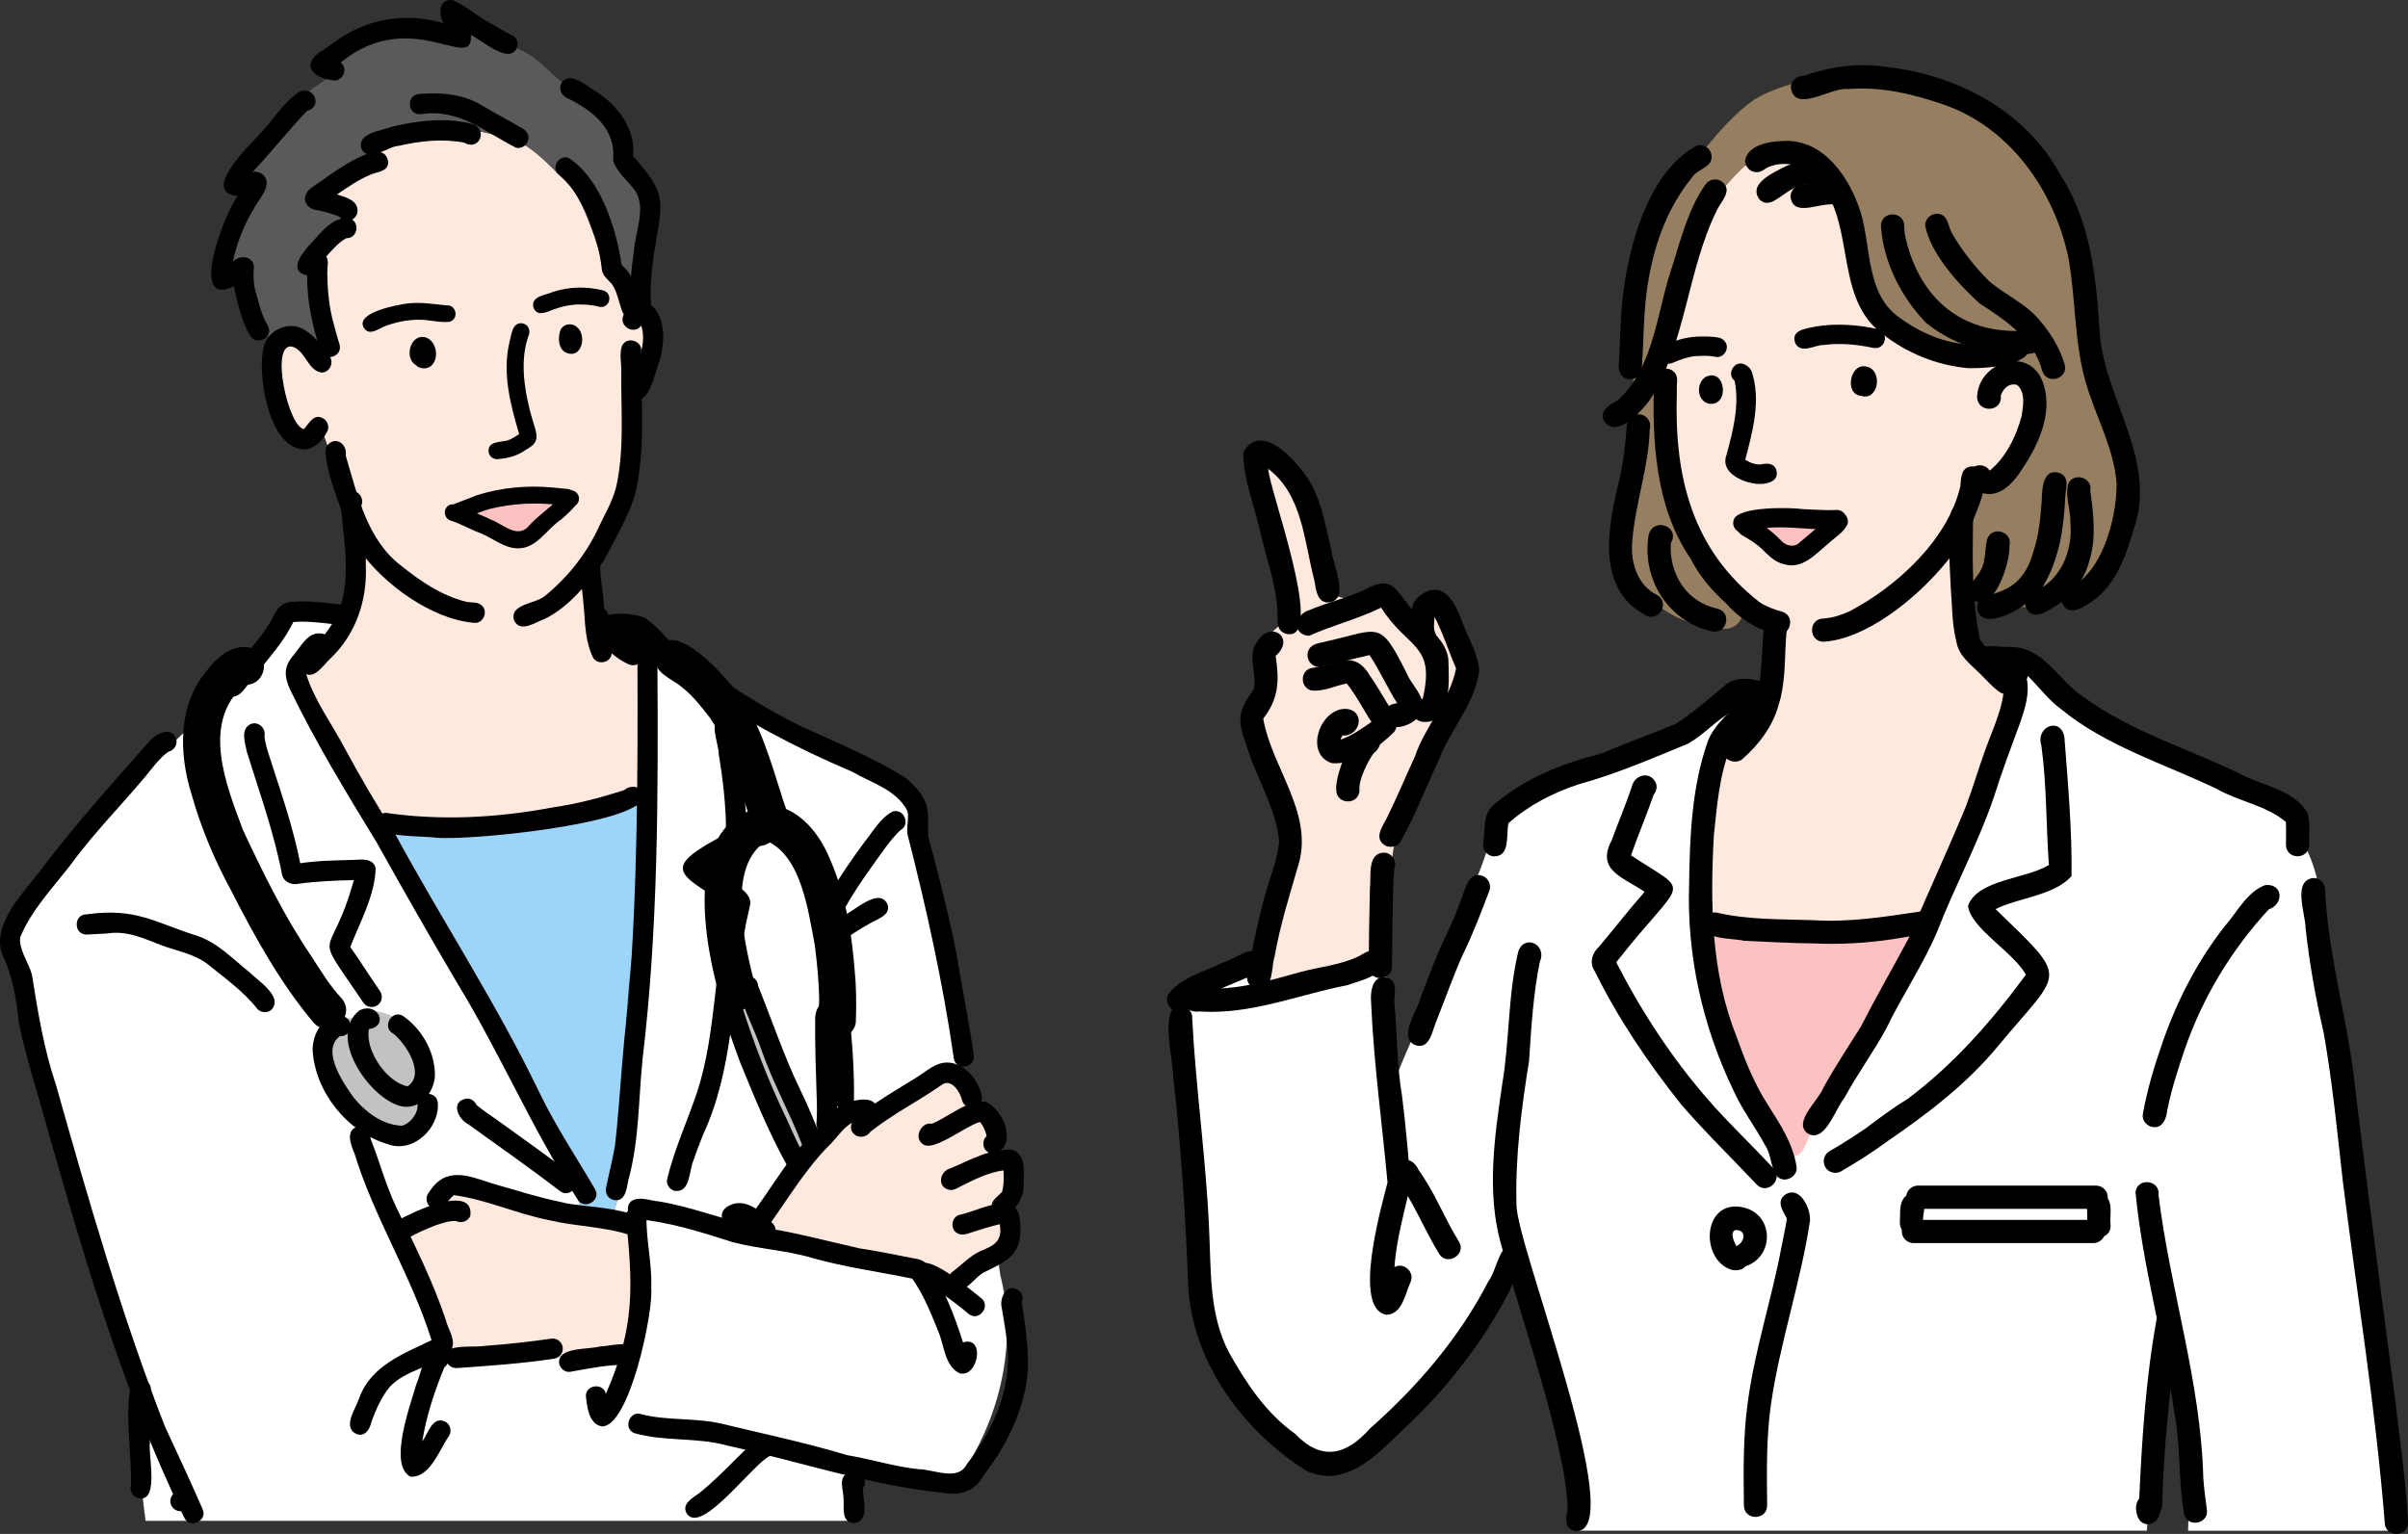 <?xml version="1.0" encoding="UTF-8"?><svg id="_レイヤー_2" xmlns="http://www.w3.org/2000/svg" viewBox="0 0 1262.07 804.16"><rect x="0" y="0" width="1262.07" height="804.16" fill="#333333" stroke="none"/><defs><style>.cls-1{fill:#c2c2c2;}.cls-1,.cls-2,.cls-3,.cls-4,.cls-5,.cls-6,.cls-7,.cls-8{stroke-width:0px;}.cls-2{fill:#5a5a5a;}.cls-3{fill:#fcc2c2;}.cls-4{fill:#ffe8de;}.cls-5{fill:#000;}.cls-6{fill:#967e60;}.cls-7{fill:#fff;}.cls-8{fill:#9dd4f9;}</style></defs><g id="_レイヤー_5"><path class="cls-7" d="M524.25,668.43c8.64,33.27.87,70.37-17,99.33-7.04,10.13-19.76,6.35-29.71,3.64-10.13-1.63-20.48-1.32-30.69-.75.09,8.91.87,17.8,2.2,26.64H76.35c-3.77-25.02-3.04-49.92-6.47-74.78-8.35-28.78-21.68-55.93-30.58-84.5-4.57-19.97-9.82-39.79-13.94-59.87-4.44-20.88-11.49-41.07-14.31-62.31-1.77-9.08-5.97-18.22-3.59-27.56,1.76-7.25,7.76-12.94,12.28-18.33,7.94-8.76,14.16-18.77,20.53-28.67,10.75-15.01,24.46-27.84,37.84-40.48,18.49-15.46,34.1-34.06,53.92-47.88,14.48-15.63,13.9-35.57,41.33-30.73,4.3-.7,7.7.68,9.92,2.99-.21.59-.42,1.17-.65,1.75-4.21,7.41-10.16,13.68-15.24,20.5-8.64.04-14.12,14.42-7.02,19.73,8.49,18.3,18.74,35.59,30.72,51.8.81,1.98,1.67,3.93,2.68,5.75,2.4,5.02,4.87,10,7.44,14.94-.3,3.22.81,6.68,4.02,9.61,1.32,1.69,2.62,3.39,3.91,5.1,1.31,2.35,2.64,4.69,3.99,7.02,23.55,42.76,47.63,85.17,73.12,126.82,4.66,13.75,10.74,26.92,16.69,40.17.84,3.17,1.87,6.42,4.49,8.45-3.08-.58-6.01-1.25-8.6-2.2-18.01-3.82-35.54-9.24-53.35-14.03-13.68-4.7-14.55,4.76-19.52,14.11-5.21,4.86-15.61,5.45-16.22,14.06.07,8.05,5.47,14.87,7.99,22.28,1.78,5.56,3.93,10.97,6.23,16.33,2.59,6.4,4.83,12.99,7.58,19.33,1.69,4.99,6.32,7.88,11.51,7.56,11.24-.45,22.38-2.37,33.55-3.64,14.47.79,28.9.4,43.31-1.45,12.01-.15,16.42-12.94,14.95-23.18-.61-8.83.56-17.69-.82-26.48,3.62-2.14,4.56-6.9,2.83-10.58-4.06-6.58-11.85-8.89-20-10.45,5.57-1.83,7.63-9.44,6.7-16.64,4.9-25.58,3.61-51.57,4.34-77.49,1.8-18.91,3.38-37.84,4.87-56.77,1.62-13.86,3.2-27.82,3.89-41.24-.07-4.64,1.76-11.75.65-17.44.24-3.01.47-6.02.71-9.02.1-2.56.19-5.13.26-7.69,2.29-3.63,2.29-8.58,2.43-12.81.15-10.48.43-20.98-.29-31.44-.04-9.09-.98-14.74-2.51-18.47,1.73-1.9,4.47-2.97,8.63-2.69,25.12,11.54,47.96,27.02,72.6,39.64,11.61,4.84,21.93,11.91,32.55,18.47,7.09,3.14,15.34,4.51,20.52,10.83,16.64,19.32,17.49,45.76,20.88,69.78,6.33,26.26,4.54,53.57,10.99,79.59-5.36-2.67-12.47-2.4-19.73.88-11.89,4.83-20.69,14.39-31.22,21.3-10.72-7.76-16.17-2.33-21.69,7.56-5,7.66-10.29,15.13-15.58,22.6-3.66,5.03-7.41,9.98-11.37,14.8-3.66,4.34-8.82,10.47-4.71,16.13,2.09,3.12,6.01,4.7,9.55,3.34,3.39,4.19,9.47,2.37,14.2,3.2,5.96.37,11.87,1.21,17.8,1.91,15.78,1.73,30.88,7.53,45.74,12.87,9.66,5.57,15.18.07,23.57-4.5,3.98-2.28,8.51-3.98,12.23-6.71.46,3.33.91,6.65,1.37,9.96Z"/><path class="cls-8" d="M337.34,428.88c1.11,5.69-.71,12.8-.65,17.44-.69,13.42-2.27,27.38-3.89,41.24-1.51,12.95-3.04,25.83-3.88,38.09-.53,6.22-.82,12.45-.99,18.69-.73,25.92.56,51.91-4.34,77.49.93,7.2-1.13,14.81-6.7,16.64-3.16-.6-6.38-1.08-9.44-1.65h0c-2.62-2.04-3.65-5.28-4.49-8.45-5.95-13.24-12.03-26.42-16.69-40.17-1.04-3.08-2.01-6.18-2.9-9.32-7.09-20.27-17.47-39.15-29.25-57.04-13.64-23.37-28.59-45.94-44.96-67.49-1.29-1.7-2.59-3.41-3.91-5.1-3.21-2.93-4.32-6.39-4.02-9.61.33-3.68,2.51-7.03,5.49-8.89,3.81.62,7.66.91,11.55,1.05.62.54,1.22,1.15,1.8,1.87,4.65-1.59,9.54,1.38,14.4.29,3.37-.46,6.75-.87,10.14-1.25,10.93.43,21.64-1.81,32.46-3.03,8.27-1.2,15.9-1.05,24.33-2.41,7.91-1.58,15.73-3.98,23.23-7.09,2.61.04,5.2.46,7.74,1.38,2.98,1.65,4.39,4.28,4.98,7.31Z"/><path class="cls-4" d="M340.44,367.92c.72,10.46.44,20.96.29,31.44-.15,4.23-.14,9.18-2.43,12.81-.7,1.12-1.62,2.1-2.82,2.91-3.53,1.87-7.16,3.59-10.87,5.11-7.5,3.11-15.31,5.51-23.23,7.09-8.43,1.36-16.06,1.21-24.33,2.41-10.82,1.22-21.54,3.46-32.46,3.03-.66-.03-1.32-.07-1.98-.11-8.02-.8-16.24-.49-24.35-.8-3.89-.14-7.75-.43-11.55-1.05-1.81-.29-3.61-.65-5.39-1.12-3.74-1.43-5.95-4.75-7.51-7.06-.92-1.2-1.82-2.41-2.71-3.62-11.98-16.2-22.23-33.49-30.72-51.8-7.1-5.31-1.62-19.69,7.02-19.73,5.08-6.83,11.03-13.09,15.24-20.5.23-.58.44-1.16.65-1.75,3.35-9.55,4.01-20.17,3.49-30.22-1.36-11.86-2.91-23.89-5.61-35.48-4.78-11.04-8.22-22.61-12.18-33.5-18.59,7.44-25.23-14.65-26.68-28.86-1.46-11.33,1.22-17.64,6.39-19.88,1.58.09,3.09.48,4.48,1.76,4.1,3.96,10.5,5.81,14.41,1.35.95.48,1.91,1.01,2.89,1.59-.29-1.93-.58-3.86-.86-5.79.8-3.94-.63-8.19-1.64-12.15-.94-7.27-1.79-14.54-2.62-21.82-.31-1.63-.6-3.44-.64-5.21,9.14-10.1,26.59-23.12,8.07-31.92-.3-.51-.54-1.02-.73-1.53,3.41-2.51,6.64-5.24,10.1-7.68,6.12-3.9,16.74-7.86,12.65-17.02,16.64-4.97,33.32-10.17,50.75-11.23,8.08,1.88,16.28,3.32,24.19,5.88,11.56,4.51,19.3,15.06,28.58,22.87,9.24,13,13.59,28.75,18.4,43.77,1.48,7.33,6.06,11.07,10.32,11.04,1.54,6.66,1.82,13.94,8.59,16.76,11.25,7.97-3.12,19.72-4.28,29.14-1.72,9.31-1.04,18.83-1.4,28.25-1.11,24.04-6,48.84-19.54,69.11,1.61,10.59,1.98,21.41,4.42,31.85,8.09,18.32,18.4,11.83,23.09,23.2,1.54,3.73,2.47,9.38,2.51,18.47Z"/><path class="cls-4" d="M525.35,634.46c4.87,5.71,5.75,14.67,1.04,20.74-1.04,1.26-2.23,2.34-3.52,3.28-3.72,2.73-8.25,4.43-12.23,6.71-8.38,4.57-13.9,10.07-23.57,4.5-14.86-5.33-29.96-11.13-45.74-12.87-5.92-.71-11.84-1.54-17.8-1.91-4.73-.83-10.81.98-14.2-3.2-3.53,1.35-7.46-.23-9.55-3.34-4.11-5.66,1.05-11.79,4.71-16.13,3.95-4.82,7.71-9.77,11.37-14.8,5.29-7.47,10.58-14.94,15.58-22.6,5.52-9.89,10.97-15.32,21.69-7.56,10.53-6.91,19.33-16.47,31.22-21.3,7.26-3.28,14.37-3.56,19.73-.88,5.39,2.7,9,8.37,9.22,16.97,10.48,2.84,11.1,15.25,12.26,24.2,4.34,8.99,4.48,19.3-.23,28.21Z"/><path class="cls-4" d="M336.89,648.92c1.73,3.68.79,8.44-2.83,10.58,1.38,8.79.21,17.65.82,26.48,1.46,10.24-2.94,23.03-14.95,23.18-14.41,1.86-28.84,2.25-43.31,1.45-11.17,1.27-22.32,3.19-33.55,3.64-5.2.32-9.82-2.57-11.51-7.56-2.76-6.34-5-12.93-7.58-19.33-2.3-5.36-4.45-10.77-6.23-16.33-2.52-7.41-7.93-14.23-7.99-22.28.62-8.6,11.01-9.2,16.22-14.06,4.97-9.35,5.83-18.81,19.52-14.11,17.8,4.79,35.34,10.21,53.35,14.03,2.59.96,5.53,1.62,8.6,2.2h0c3.06.57,6.28,1.06,9.44,1.65,8.15,1.56,15.95,3.87,20,10.45Z"/><path class="cls-3" d="M266.27,283.73c-3.15-1.2-5.23-3.62-7.03-6.33-.09-.14-.18-.28-.26-.42-10.87,6.33-20.3-9.86-7.76-15.16,8.5-4.14,18.22-3.22,27.4-3.92,8.02-2.21,17.1.65,14.34,10.55-2.19,4.78-7.5,7.08-11.32,10.39-4.26,3.41-9.74,7.07-15.36,4.89Z"/><path class="cls-2" d="M337.24,102.26c1.49,5.61-.61,11.34-.79,16.98-.45,6.72-.43,13.48-.96,20.19-.22,7.84-4.17,11.68-8.44,11.71-4.26.04-8.84-3.71-10.32-11.04-4.81-15.01-9.16-30.77-18.4-43.77-9.28-7.8-17.02-18.36-28.58-22.87-7.91-2.56-16.11-4-24.19-5.88-17.42,1.06-34.1,6.26-50.75,11.23,4.09,9.16-6.53,13.12-12.65,17.02-3.46,2.44-6.69,5.17-10.1,7.68-.34.25-.68.5-1.03.75.62.26,1.21.51,1.76.78,18.52,8.8,1.07,21.82-8.07,31.92-.58.64-1.13,1.27-1.63,1.89.93,7.85,2.37,15.63,4.44,23.26.13.62.28,1.25.45,1.89,1.01,3.95,2.44,8.21,1.64,12.15-.18.91-.48,1.8-.93,2.67-.34.58-.71,1.09-1.1,1.54-3.91,4.45-10.31,2.61-14.41-1.35-1.39-1.28-2.9-1.68-4.48-1.76-2.08-.12-4.28.26-6.44-.21-10.02-3.6-11.59-23.29-14.88-32.49-19.74-.28.77-35.65,5.8-43.88-6.41-3.35-5.34-11.3-.93-15.9,4.03-5.84,8.07-11.67,12.12-17.48,7.05-10.97,16.64-20.08,28.03-26.45-8.77-12.31,12.24-19.84,21.21-22.68,14.15-3.26,29.54-2.89,43.62.58,4.86-12.92,16.12-1.23,23.65,2.11,5.45,2.67,11.19,4.62,16.41,7.75,6.64,4.05,11.45,10.35,17.83,14.77,11.66,4.72,24.35,12.34,28.22,25.12,1.29,6.35,1.03,13.08,3.72,19.08,3.07,5.14,8.81,8.49,10.19,14.69Z"/><path class="cls-1" d="M205.41,593.69c-14.83-2.89-28.41-13.94-32.57-28.7-3.76-11.01-1.84-32.63,13.73-31.31,8.83-8.1,22.98-.61,29.27,7.39,9.97,14.64,17.83,55.87-10.43,52.61Z"/><path class="cls-1" d="M417.23,605.06c-11.71-20.54-19.92-43-30.59-64.11-1.52-3.47-5.13-5.44-5.97-9.36-2.05-6.75,5.69-13.03,11.8-9.31,6.37,4.45,8.74,12.76,12.27,19.38,8.41,17.88,16.06,36.17,25.2,53.69,6.17,8.29-6.22,17.87-12.71,9.71Z"/><path class="cls-5" d="M269.46,325.31c-2.73-8.91,11.64-8.63,16.4-13.11,12.22-9.98,22.1-22.69,28.54-37.11,3.52-7.21,7.63-14.26,9.06-22.25,3.76-19.1,1.95-38.73,2.15-58.08.14-4.43-1.1-9.1.37-13.37,2.55-5.67,11.62-2.45,9.93,3.59.06,24.25,2.59,49.06-2.72,72.92-3.43,12.61-10.51,23.9-16.39,35.48-8.27,11.92-17.98,24.43-31.19,31.03-4.95,1.64-12.7,7.65-16.14.91Z"/><path class="cls-5" d="M155.49,234.85c-15.22-5.13-20.36-38.15-17.51-52.05,2.03-10.41,14.6-15.6,23.08-8.87,4.65,3.03,7.67,7.73,10.91,12.11,3.64,2.98,1.24,9.39-3.5,9.26-7.29-1.07-8.28-11.67-15.5-13.63-11.66-1.78-1.85,42.4,6.36,43.27,2.65-3.02,5.22-8.41,10.08-5.59,2.43,1.42,3.45,4.81,1.9,7.26-2.99,5.71-9.06,10.98-15.82,8.25Z"/><path class="cls-5" d="M248.83,326.53c-22.14-1.57-47.83-20.24-60.33-38.08-5.09-7.98-20.96-47-17.3-54.51,4.16-5.83,10.97-1.5,10.02,4.97,6.16,20.72,11.17,44.34,29.41,57.97,10.17,8.09,20.68,15.25,33.25,18.47,2.89.8,6.39-.13,8.7,2.14,3.32,3.07.82,9.3-3.75,9.05Z"/><path class="cls-5" d="M332.36,209.02c-9.98-4.13,9.06-22.03,3.72-38.38-3.33,5.02-11.42.83-9.54-4.84,1.72-6.38,9.91-10.02,15.22-5.47,7.48,7.02,6.45,19.46,4.03,28.59-2.54,5.48-5.03,23.43-13.44,20.09Z"/><path class="cls-5" d="M270.47,77.45c-16.85-8.51-29.9-20.79-50.24-17.57-6.9.22-7.39-10.24-.46-10.6,11.36-.95,23.15.03,33.08,6.12,6.61,4.03,13.54,7.52,20.18,11.5,2.55,1.08,4.54,3.7,3.8,6.56-.64,2.83-3.59,4.64-6.36,3.99Z"/><path class="cls-5" d="M189.52,78.19c-2.91-8.6,10.81-9.66,16.32-11.88,13.43-3.11,27.9-4.88,41.4-1.39,8.9,2.45,4.06,14.65-3.92,9.86-11.38-2.21-23.16-.9-34.38,1.68-6.08.36-15.35,9.06-19.42,1.73Z"/><path class="cls-5" d="M181.61,115.74c-1.58-.14-2.93-.99-3.8-2.19-3.46-1.43-7.1-2.39-10.74-3.24-8.25-.68-9.8-8.38-2.8-12.59,6.41-4.15,37.51-29.03,39.22-12.45-.38,4.84-5.66,4.72-9.11,6.2-6.37,2.62-12.04,6.61-17.73,10.44,4.44,1.45,11.11,3.09,10.73,9.02-.23,2.88-2.93,5.07-5.76,4.81Z"/><path class="cls-5" d="M167.79,183.56c-4.11-12.68-6.87-25.83-6.85-39.21-9.82-1.95-3.14-10.99.85-15.45,5.66-5.89,11.89-15.29,21.02-14.5,6.11,1.42,4.94,10.61-1.29,10.47-4.21,2.28-7.31,6.1-10.51,9.57,1.4,2.47.58,5.4.53,8.08.05,8.23.7,16.49,2.64,24.51,1.2,4.47,2.32,8.96,3.74,13.37,2.01,6.59-7.92,9.78-10.13,3.17Z"/><path class="cls-5" d="M326.03,163c-1.74-4.72-2.45-9.93-5.36-14.15-2.26-2.52-5.3-4.62-5.33-8.38-.82-7.42-2.94-15.79-5.79-22.35-3.35-10.65-9.05-20.23-17.61-27.4-2.58-3.96,1.28-9.35,5.87-8.05,17.04,10.85,25.15,37.09,28.02,56.31,6.39,5.11,7.86,13.54,10.32,20.86.95,2.73-.79,5.8-3.48,6.64-2.73.89-5.7-.72-6.64-3.48Z"/><path class="cls-5" d="M174.04,42.05c-11.6-1.61-16.12-9.37-4.42-15.94,6.56-4.61,12.94-9.62,20.59-12.32,13.42-5.36,28.37-5.74,42.19-1.61-2.63-4.9-2.44-13.39,5.14-12.03,5.88,2.56,10.85,6.93,16.36,10.19,4.39,2.63,8.83,5.25,13.36,7.64,2.76.68,4.52,3.56,3.88,6.34-3.39,10.62-18.5-3.36-24.34-5.94,1.4,20.48-31.21-15.87-68.26,14.4,4.37,3.24.77,10.69-4.5,9.29Z"/><path class="cls-5" d="M131.25,176.06c-3.4-5.43-5.2-11.7-6.81-17.86-.7-2.69-1.33-5.4-1.83-8.13-24.75,12.17-4.21-40.1,2.07-47.31-19.65-1.68,5.46-26.03,10.99-31.94,7.3-7.33,12.57-17.25,21.43-22.78,7.62-3.32,12.17,8.11,3.83,10.06-9.83,10.35-18.71,21.62-28.52,32.02,3.29-.69,6.92,1.52,7.32,4.96.37,5.53-4.44,9.76-6.75,14.45-5.25,8.54-8.87,18.01-10.97,27.8,3.26-3.68,10.02-3.47,11.08,2-.3,4.79-.49,9.51,1.09,14.22,1.59,5.75,2.89,11.76,6.05,16.89,3.69,5.77-5.37,11.49-8.99,5.63Z"/><path class="cls-5" d="M330.78,162.14c-.98-10.17-.05-20.34,1.47-30.41.59-9.98,6.44-22.28.87-31.41-3.77-5.48-9.82-9.74-11.79-16.28,1.65-15.96-9.93-25.49-22.95-32.12-4.28-1.2-6.67-6.71-2.83-9.85,5.01-3.81,12.67,3.7,17.21,6.12,11.3,7.47,20.47,19.5,19,33.65,17.7,19.74,15.66,22.87,11.49,48.06-1.75,10.49-2.88,21.15-1.86,31.78.24,6.89-10.2,7.39-10.6.46Z"/><path class="cls-5" d="M158.59,352.22c-5.32-6.73,5.71-11.49,8.91-16.46,3.43-3.8,6.41-7.97,8.79-12.51,7.32-15.82,4.83-33.7,3.09-50.45-.38-5.3-2.83-15.29,5.28-15.27,3.71-.14,6.32,4.29,4.71,7.52.77,10.51,2.55,20.96,2.36,31.53.79,18.08-5.24,35.96-18.47,48.56-3.93,3.46-8.89,12.21-14.67,7.08Z"/><path class="cls-5" d="M310.74,344.55c-3.85-7.97-4.03-16.9-4.7-25.54-.35-4.56-.88-9.09-1.51-13.61-.39-3.9-1.99-8.45.55-11.91,2.54-3.45,8.57-2.42,9.54,1.86-.39,6.56,1.26,13.13,1.74,19.78.71,7.5.52,15.21,2.96,22.43.71,2.16,1.8,3.65,1.13,5.87-1.07,4.34-7.71,5.19-9.71,1.13Z"/><path class="cls-5" d="M315.85,328.81s0,0,0,0c.21-.1.41-.2.62-.3-.01.01-.03.02-.05.03.54-.34,1.04-.72,1.42-1.24-.53.62-1.21,1.13-1.99,1.5ZM329.57,348.29c-8.55-3.84-15.16-11.2-19.96-19.09-6.23-9.15,8.76-16.09,9.53-4.73,3.76,5.69,8.37,11.21,14.7,14.1,6.32,2.87,2.08,12.43-4.27,9.72Z"/><path class="cls-5" d="M302.67,628.69c-23.63-36.38-40.48-76.41-63.05-113.35-14.36-24.33-28.33-48.84-42.08-73.51-16.03-26.2-32.14-52.68-45.5-80.32-3.1-6.89-3.49-12.14,1.88-18.09,3.72-4.39,7.2-11.8,13.83-11.39,6.77.07,7.13,10.18.41,10.62-2.92,3.15-5.55,6.61-7.84,10.24,4.39,14.46,13.77,26.7,20.7,40,8.04,14.88,16.61,29.48,25.74,43.72,24.72,45.68,53.42,89.25,75.93,136.11,8.48,17.61,19.38,33.88,29.2,50.75,3.4,5.86-5.82,11.28-9.23,5.23Z"/><path class="cls-5" d="M321.28,629.01c-2.98-.87-4.32-3.96-3.54-6.83,1.54-7.45,3.35-14.37,4.61-21.74,2.81-24.92,3.69-50.03,7.05-74.91,4.73-59.93,4.93-120.05,4.7-180.12-2-3.33-5.41-4.95-8.5-6.93-2.69-2.36-2.37-7.02.84-8.77,5.38-2.4,10.46,3.48,14.1,6.79,3.46,3.3,4.75,7.65,4.03,12.33.41,68.65.4,137.65-7.74,205.91-2.24,21.48-1.74,43.34-7.61,64.3-.78,4.49-1.69,11.58-7.95,9.97Z"/><path class="cls-5" d="M118.72,364.13c-5.48-4.82,1.66-9.86,4.54-13.82,6.59-9.09,14.81-17.05,19.98-27.1,1.72-3.93,4.66-7.41,9.22-7.66,9.15-.81,18.44.45,27.51,1.59,6.65-.25,7.5,9.75.85,10.57-8.98-.55-18.03-2.39-27.09-1.62-5.04,10.5-13.03,19-20.09,28.13-3.96,3.93-8.15,14.33-14.92,9.92Z"/><path class="cls-5" d="M190.59,525.83c-28.12-41.67-17.59-19.11-5.14-64.44-10.09.23-19.26.58-29.02,1.92-3.71.83-7.82-.97-8.63-4.91-4.15-21.78-11.8-42.95-18.33-63.94-.97-4.69-3.71-12.25,1.91-14.87,3.96-1.64,8.01,2.07,7.25,6.14.25,4,1.71,8.06,2.84,11.67,5.86,18.21,12.19,36.35,15.88,55.15,9.32-1.39,18.76-1.51,28.16-1.76,4.17-.3,10.12-.89,11.37,4.32-.37,14.41-8.12,28.08-13.31,41.35,5.36,7.53,10.23,15.4,15.51,22.99,1.66,2.36,1.31,5.65-1.06,7.42-2.25,1.7-5.76,1.31-7.43-1.05Z"/><path class="cls-5" d="M96.47,795.39c-34.52-71.09-55.63-147.48-77.18-223.25-3.56-12.03-7.08-24.16-9.47-36.48-1.21-12.49-3.4-24.42-8.81-35.83-5.55-16.21,12.99-33.45,21.82-45.65,17.44-22.96,36.76-44.33,55.77-65.93,3.47-3.77,11.43-7.69,13.75-.8.83,2.95-1.12,5.94-4.05,6.63-2.51,1.61-4.47,3.92-6.49,6.08-14.24,18.18-30.96,34.21-44.59,52.92-9.47,12.38-20.67,23.75-26.68,38.38-.58,6.85,4.52,13.05,6.21,19.56,3.1,19.63,6.26,38.91,12.59,57.74,17.04,60.25,34.32,120.61,57.07,178.99,6.73,14.45,13.44,28.9,19.83,43.51,2.7,6.14-7.08,10.59-9.77,4.13Z"/><path class="cls-5" d="M68.43,780.26c1.65-11.52-5.24-51.24,2.65-56.55,2.45-1.54,5.84-.53,7.26,1.9,1.63,2.46-.09,4.69-.17,7.17-.36,7.84.11,15.72.38,23.55-.91,6.62,4.69,29.48-4.81,29.23-2.8,0-5.43-2.41-5.3-5.3Z"/><path class="cls-5" d="M134.62,528.6c-7.44-9.4-17.54-16.36-26.75-23.91-6.83-4.65-15.09-6.22-22.77-8.94-9.3-3.59-18.4-8.04-28.66-6.4-3.7.15-7.39.35-11.08.59-6.84.06-6.89-10.67,0-10.61,26.23-3.52,34.82,4,58.54,11.45,10.45,3.73,18.15,11.96,26.63,18.73,4.48,4.55,18.49,13.19,11.52,20.04-2.27,1.76-5.67,1.34-7.44-.95Z"/><path class="cls-5" d="M293.43,624.39c-15.7-12.09-31.95-23.43-48.04-35.01-5.68-2.92-9.39-12.3-.62-13.48,2.19,0,4.11,1.39,4.91,3.32,3.87,3.3,8.23,5.97,12.32,8.99,12.74,9.16,25.51,18.18,37.92,27.79,5.49,4.06-1.08,12.69-6.48,8.4Z"/><path class="cls-5" d="M187.22,751.92c-8.25-3.31-.75-13.47,1.08-19.02,6-16.86,23.2-23.26,37.88-30.3-10.61-33.98-29.98-63.88-40.38-97.87-2.14-4.7-5.12-13.53,2.73-14.11,3.85-.03,5.19,3.45,5.82,6.63,4.66,11.86,7.8,23.96,13.19,35.31,9.37,19.33,19.47,39.36,26.19,59.67,1.19,4.9,5.41,10.22,2.87,15.25-8.63,9.46-23.93,10.16-32.58,19.88-4.26,5.35-7.05,11.7-9.37,18.09-.72,3.62-3.17,7.72-7.42,6.48Z"/><path class="cls-5" d="M215.15,774.13c-11.92-6.03.14-38.11,3.02-48.33,2.88-6.42,3.65-17.84,11.95-19.16,5.64.1,6.83,7.1,2.76,10.18-5.09,12.45-9.46,25.5-11.55,38.81,3.08-4.14,5.34-13.71,12.19-10.27,2.48,1.45,3.38,4.76,1.9,7.26-5,7.07-10.01,22.19-20.27,21.52Z"/><path class="cls-5" d="M239.33,717.21c-5.43.11-8.13-7.13-3.22-10.08,5.78-1.87,12.38-.71,18.43-1.61,11.51-.79,22.99-2.13,34.42-3.74,2.86-.41,5.59,1.68,5.97,4.54.39,2.87-1.67,5.57-4.54,5.97-16.91,2.56-34.11,3.74-51.06,4.92Z"/><path class="cls-5" d="M360.31,794c-3.79-5.21,2.56-8.63,6.2-11.28,6.89-5.46,13.06-11.74,19.27-17.93,4.34-4.09,8.34-8.97,13.88-11.43,6.29-2.69,10.49,7.17,4.13,9.77-8.89,3.8-35.22,40.8-43.48,30.87Z"/><path class="cls-5" d="M315.33,747.76c-6.75-1.34-7.58-10.06-8.25-15.71-.3-6.19,9.23-7.33,10.44-1.3,15.4-34.94,14.27-56.63,10.46-93.07.61-6.67,10.57-7.01,10.88-.04-.32,12.36,2.98,24.79,2.45,37.29,1.36,12.32-11.44,73.67-25.98,72.83Z"/><path class="cls-5" d="M330.53,647.58c-13.8-4.63-28.57-4.51-42.65-7.9-16.96-3.3-32.98-10.87-50.06-13.15-3.55,2.94-6.68,10.19-12.18,6.29-2.24-1.7-2.85-5.2-1.02-7.44,8.73-14.09,20.29-9.27,33.36-4.96,12.27,3.51,24.48,7.4,37,9.96,7.54,2.48,47.46,2.52,42.44,14.24-1.07,2.71-4.26,4.01-6.89,2.96Z"/><path class="cls-5" d="M205.53,649.58c-5.72-6.95,5.21-10.93,10.17-13.41,6.85-3.36,32.72-14.04,30.8,1.2-1.15,2.9-4.64,4.13-7.41,2.75-3.58-.23-7.08,1.05-10.45,2.13-5.29,2.05-10.5,4.29-15.42,7.14-2.16,2.04-5.49,2.38-7.69.19Z"/><path class="cls-5" d="M293.04,714.68c-.88-8.69,15.43-7.09,21.26-8.78,5.96-.34,12.63-2.51,18.31-.08,5.77,2.96,1.57,12.12-4.46,9.6-9.77.06-19.48,1.93-29.07,3.71-2.79.6-5.63-1.72-6.04-4.46Z"/><path class="cls-5" d="M503.02,719.98c-8.1-3.8-8.07-15.13-11.44-22.46-3.75-9.39-7.62-18.9-13.46-27.21-17.46-3.6-35.15-5.95-52.34-10.8-13.63-4.09-27.99-4.69-41.72-8.3-16.96-5.43-33.47-10.65-51.08-12.25-4.01-1.11-5.4-6.9-1.88-9.4,4.33-2.59,9.9.02,14.6.34,17,2.85,33.03,9.39,49.81,12.99,18.7,2.42,36.76,7.5,55.12,11.59,9.41,1.36,19.11,3.45,28.34,5.22,2.38.33,4.84.92,6.48,2.82,9.23,12.11,14.67,26.82,19.28,41.22,11.83-3.63,8.02,18.54-1.72,16.24Z"/><path class="cls-5" d="M507.73,688.87c-7.25-6.19-15.05-11.78-23.4-16.37-5.88-.05-6.9-9.06-1.21-10.51,8.05-1.12,24.31,13.39,31.02,18.43,5.48,4.13-1,12.68-6.41,8.45Z"/><path class="cls-5" d="M499.9,554.79c-5.69-39.66-14.41-78.88-24.3-117.52-.55-3.99.92-8.2,0-12.1-5.88-11.33-18.61-14.55-28.93-20.59-29.66-12.53-57.18-27.37-83.88-45.1-11.13-6.22-19.7-15.66-27.98-25.15-4.74-3.43-11.33-.94-16.57-1.87-4.31-1.46-4.58-8.07-.34-9.81,6.31-1.8,13.62-.93,19.81,1.06,10.78,7.1,17.23,19.88,29.22,25.88,17.7,10.77,34.67,22.5,53.46,31.42,18.58,8.52,37.57,16.19,54.78,27.13,12.25,11.31,11.28,14.83,11.26,30.04,5.49,20.58,10.86,41.22,14.94,62.14,2.89,17.61,6.41,35.12,8.99,52.78,1.06,6.69-9.44,8.54-10.47,1.69Z"/><path class="cls-5" d="M353.61,624.32c-2.67-.66-4.74-3.65-3.89-6.42,3.86-15.79,10.7-30.55,15.84-45.92,10.07-31.62,8.49-65.32,16.66-97.4-29.15-17.21-34.91-19.76-1.72-37.44.11-14.2-1.54-28.09-3.84-41.98-.02-6.27-6.13-17.65,2.54-20.15,3.47-.61,6.72,2.63,6.07,6.09,1.33,10.46,3.42,20.8,4.54,31.28.71,9.57,2.2,19.55.73,29.04-4.11,7.05-13.37,8.87-19.58,13.65,5.93,5.85,22.13,9.51,22.35,18.4-.75,4.12-2.16,9.27-2.72,12.97-7.09,36.31-6.18,74.24-22.12,108.44-1.68,4.39-3.45,8.74-4.91,13.21-2.54,5.4-1.51,17.33-9.93,16.23Z"/><path class="cls-5" d="M431.11,490.31c-9.64-4.1,1.06-15.27,3.52-21.26,5.61-9.72,12.05-18.92,18.71-27.95,4.38-5.44,8.16-12.39,14.5-15.66,5.98-1.82,9.56,6.89,4.05,9.79-5.49,5.23-9.6,11.69-14.05,17.77-7.37,10.21-14.3,20.8-19.84,32.12-.73,3.22-3.38,6.12-6.88,5.19Z"/><path class="cls-5" d="M430.92,497.54c-8.86-7.05,5.88-13.64,10.96-17.38,5.86-2.49,18.41-14.97,23.08-6.5,2.15,4.76-2.75,7.35-6.37,8.99-8.18,4.36-15.92,9.47-23.16,15.13.14-.05.28-.1.42-.16.18-.1.37-.2.56-.3-1.64,1.03-3.76,1.16-5.49.23Z"/><path class="cls-5" d="M436.99,576.12c.78-30.65-5.38-60.79-8.4-91.07.29-8.87,14.25-6.58,10.59,1.89,4.07,29.49,8.78,59.05,8.41,88.93.22,6.85-10.5,7.13-10.61.25Z"/><path class="cls-5" d="M89.26,787.08c-.07-2.84,2.29-5.43,5.18-5.43s5.36,2.24,5.43,5.18c.07,2.84-2.29,5.43-5.18,5.43s-5.36-2.24-5.43-5.18Z"/><path class="cls-5" d="M397.31,648.7c-2.77-2.69-5.58-5.61-9.03-7.38-6.26,5.33-14.38-3.9-7.16-8.69,9.01-5.71,17.81,2.48,23.86,8.74,4.78,4.91-2.95,12.33-7.66,7.33Z"/><path class="cls-5" d="M394.26,645.69c-4.72-4.06.13-9.4,2.71-13.15,6.14-8.56,11.8-17.43,18.02-25.93,3.81-5.02,8.47-9.58,12.7-14.2,4.74-4.71,8.47-10.96,14.62-13.94,5.35-1.58,16.78-5.04,17.46,3.43-.04,2.89-2.49,5.26-5.38,5.23-8.91-1.21-13.45,6.54-18.73,12.25-12.76,12.42-21.78,27.78-32.09,42.15.16,4.73-5.89,6.97-9.32,4.15Z"/><path class="cls-5" d="M447.95,594.81c-4.39-3.69-.61-8.8,3.24-11.06,9.12-6.87,18.97-12.61,28.68-18.59,5.57-3.36,10.74-8.76,17.75-8.08,8.47.89,14.93,9.05,16.84,16.93,1.56,6.75-8.54,9.32-10.28,2.62-1.01-4.26-5.72-11.61-10.63-7.87-7.25,5.01-15.17,9.76-22.59,14.26-4.99,3.23-10.01,6.53-14.67,10.22-1.69,2.67-5.79,3.7-8.33,1.57Z"/><path class="cls-5" d="M516.82,603.21c-2-2.09-1.92-5.5.17-7.5.04-.04.08-.08.12-.12-.53-2.68-1.73-5.29-3.47-7.41-7.45,1.99-24.06,15.55-29.65,11.81-5.48-3.17-1.3-12.07,4.49-10.88,8.82-3.66,18.24-12.4,28.01-11.61,8.28,3.57,15.75,18.8,7.83,25.87-2.08,1.99-5.5,1.92-7.49-.17Z"/><path class="cls-5" d="M520.54,634.48c-2.56-4.46,2.11-6.84,4.62-9.6,1.06-3.62.99-7.57.76-11.32-7.99,1.11-15.37,4.84-22.51,8.42-1.84.99-3.63,2.14-5.82,1.81-6.66-1.36-5.22-9.91.7-11.34,10.28-4.31,20.86-10.57,32.39-9.67,7.48,2.69,5.93,12.94,5.72,19.3.62,7.13-9.24,20.93-15.86,12.41Z"/><path class="cls-5" d="M501.6,676.23c-4.49-.51-6.17-6.99-2.35-9.52,4.85-3.66,9-8.22,14.58-10.85,7.3-2.84,11.74-5.32,10.16-14.08-5.03,1.16-9.95,2.76-14.87,4.32-2.42.84-5.04,1.82-7.44.37-4.17-2.34-2.78-9.31,2-9.76,12.3-3.04,32.07-14.74,31.05,7.28.91,14.08-8.23,17.71-19,23.02-4.91,2.56-8.15,9.33-14.13,9.22Z"/><path class="cls-5" d="M495.23,782.72c-38.98-3.91-76.25-16.49-114.36-24.97-15.85-4.39-32.78-1.9-48.5-6.47-6.1-2.54-2.16-12.32,4.02-9.8,13.7,3.4,28.25,1.68,42.03,4.94,21.92,5.29,44.06,9.95,65.65,16.45,12.54,2.11,24.68,6.01,37.36,7.34,7.85.08,20.62,6.41,25.11-2.35,12.87-16.51,22.6-37.02,21.7-58.3-.32-8.05-1.92-15.94-3.18-23.86-1.35-5.14,2.27-12.9,8.38-9.52,2.27,1.39,3.1,4.28,2.07,6.65,2.49,16.38,5.47,33.19.88,49.55-3.82,14.78-11.04,28.28-20.32,40.33-4.45,8.32-11.61,11.51-20.85,10.01Z"/><path class="cls-5" d="M447.49,798.47c-6.54-.31-5.09-7.8-5.35-12.36.14-4.75-3.34-11.62,2.63-14.06,5.03-2.19,11.23,3.21,7.5,8.15-.14,5.8,3.88,17.45-4.77,18.26Z"/><path class="cls-5" d="M228.26,439.12c-6.11-.9-28.9-.14-30.56-5.76-1.34-3.17.96-6.91,4.37-7.25,29,4.23,58.46,2.65,87.24-2.76,13.16-1.9,25.32-5.12,37.85-9.12,3.94-3.43,10.57-1.73,9.94,4.22-5.05,13.94-92.6,22.41-108.84,20.68Z"/><path class="cls-5" d="M164.28,536.03c-17.5-20.86-30.78-44.99-43.14-69.16-8.71-16.01-15.78-32.86-20.74-50.42-6.7-21.42-7.23-46.72,7.89-64.77,5.28-7.06,13.98-14.63,23.39-11.93,10.73,3.54,7.85,19.94-3.55,19.21-22.98,19.85-9.58,52.67-.69,76.41,10.7,22.78,21.84,45.55,36.04,66.38,4.84,7.42,9.37,15.09,15.5,21.55,8.2,9.58-6.21,22.25-14.7,12.73Z"/><path class="cls-5" d="M393.96,431.5c-6.62-18.68-10.67-38.94-22.07-55.47-4.4-5.6-8.81-11.36-14.47-15.75-5.37-4.65-14.76-7.25-14.11-15.86,6.42-26.67,41.05,14.3,47.25,24.47,10.66,17.26,15.28,37.35,21.82,56.36,3.87,12.04-14.24,18.28-18.41,6.26Z"/><path class="cls-5" d="M377.44,523.24c-8.26-28.47-19.29-88.26,18.42-99.15,13.32-1.29,15.68,17.96,2.34,19.46-16.76,15.15-7.5,53.93-2.34,73.42,4.02,12.05-14.35,18.26-18.42,6.26Z"/><path class="cls-5" d="M438.18,544.26c-10.18-.76-9.23-11.87-8.85-19.39-.02-9.85-1.08-19.73-2.29-29.5-3.47-17.65-6.88-46.26-25.06-54.47-9.25-4.55-5.19-19.27,5.12-18.36,12.47,2.8,21.67,14,26.74,25.21,8.72,18.92,12.46,39.67,14.06,60.32.91,9.03.98,18.13.68,27.2-.14,5.3-5.29,9.37-10.39,9Z"/><path class="cls-5" d="M208.99,579.58c-16.11-4.96-37.53-36.44-20.63-49.87,9.89-4.8,15.59,8.31,5.02,9.76-2.25,11.12,9.31,27.95,20.24,30.03,9.54-6.23-.86-22.55-7.57-27.66-5.98-3.14-.96-12.6,4.97-9.36,9.24,6.2,16.01,17.41,16.83,28.56,1.23,10.51-7.6,22.11-18.87,18.54Z"/><path class="cls-5" d="M202.85,599.69c-20.86-6.24-37.74-27.35-38.99-49.1-.18-8.38,5.48-19,15.05-17.96,6.9.6,6.14,11-.77,10.58-9.77,7.27,1.24,23.76,6.63,31.37,6.2,8.07,15.78,15.44,26.29,15.58-.24.03-.46.05-.7.09,4.76-1.2,8.7-6.35,8.52-11.28-.33-6.91,10.1-7.58,10.59-.68.86,13.46-13.27,26.72-26.62,21.4Z"/><path class="cls-5" d="M413.48,612.7c-10.27-18.11-17.91-37.12-25.77-56.27-3.78-10.35-7.45-20.75-10.54-31.33-.52-2.55-1.88-5.21-.24-7.68,1.53-2.4,4.9-3.23,7.32-1.64,3.22,2.33,2.83,6.84,4.18,10.25,6.51,20.63,14.35,40.81,23.72,60.3,3.54,7.78,6.24,14.44,10.68,21.35,3.22,6.05-5.91,11.1-9.35,5.02Z"/><path class="cls-5" d="M420.64,600.73c-6.54-17.11-15.58-33.11-21.59-50.42-3.75-11.06-9.52-21.5-12.32-32.82-.39-7.21,10.1-7.8,10.64-.58,7.31,18.04,13.45,36.65,21.94,54.17,4.16,8.44,7.63,17.22,11.24,25.9,1.1,2.67-.44,5.84-3.08,6.84-2.68,1.04-5.74-.38-6.84-3.09Z"/><path class="cls-5" d="M432.49,594.68c-3.22-.37-5.11-3.63-4.51-6.68.31-4.76.21-9.49.01-14.26-.38-12.92-.91-25.84-.73-38.77-.3-4.38,1.71-10.48,7.2-9.07,3.7,1,4.4,4.86,3.45,8.11-.33,14.26.4,28.51.82,42.77-.56,5.77,2.76,18.21-6.24,17.9Z"/><path class="cls-5" d="M256.13,237.21c-.84-6.03,5.96-5.29,9.91-6.31,2.22-.76,4.08-2.12,6.07-3.32-4.6-15.45-8.92-31.98-5.13-48.03,1.12-3.86,1.34-10.92,6.99-10.01,3.04.61,4.36,4.08,2.95,6.71-4.32,12.63-2.28,26.29.78,38.91.8,3.08,1.77,6.09,2.69,9.13.69,2.57,1.49,5.54-.18,7.89-1.09,1.65-3.05,2.69-4.7,3.67-4.17,3.06-9.07,4.31-14.15,4.81-2.33.41-4.73-1.03-5.21-3.45Z"/><path class="cls-5" d="M237.48,271.36c-2.27-2-1.81-5.76.81-7.25,3.83-1.46,7.73-2.92,11.58-4.47,12.75-4.06,26.3-5.29,39.6-4.08,2.62.17,5.21.59,7.82.75,2.4.14,4.29,2.3,4.13,4.7-.45,4.46-4.83,4.45-8.28,3.76-12.29-1.52-24.7-.91-36.72,2.11-3.88,1.12-7.6,2.66-11.35,4.17-2.38,1.06-5.33,2.41-7.59.32Z"/><path class="cls-5" d="M271.57,287.48c-7.36-.04-13.16-5.27-19.69-7.95-5.39-1.94-10.32-4.97-15.8-6.67-2.3-.71-3.48-3.43-2.71-5.63,1.79-4.75,7.09-2.43,10.44-.95,5.14,2.54,10.48,4.58,15.64,7.09,6.1,3.09,12.92,8.95,18.4,1.56,4.63-4.78,10.08-8.6,14.84-13.23,1.82-1.81,3.27-4.44,6.07-4.69,2.4-.25,4.56,1.77,4.72,4.11.11,1.6-.64,3-1.83,3.85-2.29,2.67-4.85,5.1-7.53,7.38-7.57,4.89-12.65,15.15-22.56,15.12Z"/><path class="cls-5" d="M217.79,191.28c-6.4-4.06-2.25-17.28,5.89-14.19,5.02,2.27,6.43,10.07,2.86,14.15-2.29,2.56-6.39,2.47-8.75.04Z"/><path class="cls-5" d="M296.49,184.79c-4.04-2.13-4.14-8.07-2.7-11.86,1.51-3.07,5.52-3.8,8.18-1.79,6.08,4.26,3.01,17.59-5.48,13.65Z"/><path class="cls-5" d="M279.46,160.67c-.75-5.62,6.54-5.87,10.27-7.61,8.41-2.8,17.67-2.98,26.26-.85,5.62,1.45,3.74,9.79-1.95,8.62-3.07-.88-6.25-1.13-9.44-1.2-5.22-.14-10.35,1.05-15.22,2.88-3.71,1.53-8.41,3.53-9.93-1.85Z"/><path class="cls-5" d="M190.51,171.47c-3.91-7.78,18.33-11.82,23.44-12.42,6.65-.75,13.3.37,19.9,1.04,5.22-.59,6.92,6.88,1.9,8.59-5.45.69-11.04-1.22-16.56-1.06-5.77.02-11.54,1.26-16.97,3.19-3.77,1.38-8.9,5.9-11.71.66Z"/><path class="cls-7" d="M1146.81,802.46c1.15-35.06,1.75-70.44-7.15-104.61-.88-4.05-1.9-8.08-2.99-12.1-4.47,20.81-9.01,41.58-9.01,63.02-1.69,17.78-.72,35.92-2.49,53.68h-300.65c.23-2.69.35-5.38.3-8.07-1.08-22.53-6.54-43.8-10.89-65.74-4.83-21.09-11.04-41.85-14.22-63.29-.15-2.36-.67-4.77-1.31-7.2-1.04,1.45-1.94,2.82-2.6,4.09-12.57,21.99-28.81,40.5-44.87,59.89-8.69,9.35-17.69,18.32-24.86,28.95-11.02,12.88-31.56,23.42-46.98,11.88-21.2-12.3-32.78-35.42-43.07-56.73-12.74-34.78-6.5-73.25-10.15-109.54,1.36-17.37-11.8-66.25-3.83-76.14,4.2-4.18,10.3-5.2,15.49-7.7,11.56-6.46,20.01-4.89,22.69,9.18,7.52-.49,14.41-3.88,21.7-5.53,7-1.82,14.18-3.06,20.8-6.12,7.54-4.74,23.54-9.21,24.04,4.24-.1,2.1-1.06,4.11-2.51,5.62.88,5.74.57,12.43,1.51,16.77.98,11.27,1.2,22.68,3.56,33.78.32-.8.69-1.52,1.11-2.17,5.31-15.59,13.1-30.99,19.61-45.18,6.77-18.33,12.22-37.2,20.16-55.09,7.29-13.91,11.05-29.01,15.7-43.88,3.09-8.89,11.84-12.22,20.24-14.23,7.54-2.38,15.07-4.78,22.58-7.27,7.25-2.13,14.02-5.63,21.15-8.08,8.81-3.04,18.17-3.64,27.13-6.12.39-.21.77-.42,1.14-.65.56-1.05,1.31-1.98,2.24-2.7.9-.73,1.91-1.23,2.97-1.52,3.74-3.69,7.02-8.08,11.34-11.08,3.6-2.84,6.66-7.03,11.53-7.54,11.27-1.12,13.22,17.19,2.05,18.55-6.46,6.05-10.68,10.33-14.09,13.46-.31,2.57-.8,5.16-.84,7.56-2.44,18.42-2.63,37.98-1.84,56.41,1.82,15.5,4.5,29.48,6.58,44.75,2.01,34.94,8.93,68.26,33.82,93.03,1.55-1.71,3.08-3.45,4.58-5.2,9.29-11.37,17.98-23.21,26.87-34.89,8.91-11.3,17.77-19.88,25.16-31.76,6.13-10.15,13.68-19.4,18.31-30.42,5.88-13.95,13.33-27.16,18.93-41.22,8.44-18.21,14.58-37.39,20.34-56.55,3.64-11.99,3.97-24.62,7.81-36.61.35-3.44,1.48-5.98,3.02-7.75.21-1.32.7-2.62,1.5-3.77,7.64-9.42,16.29,2.21,21.99,7.7,7.41,8.45,16.66,14.49,26.11,20.39,28.18,17.72,60.86,25.69,89.88,41.64,1.91,1.06,3.14,2.48,3.82,4.03,2.23,1.05,3.99,3.01,4.44,5.74.9,5.2,2.43,10.28,4.44,15.15,7.69,16.35,8.44,34.85,12.41,52.28,2.75,15.91,1.35,32.17,4.12,48.12.79,18.32,5.26,36.12,6.7,54.36,2.72,25.78,7.77,49.72,9.27,75.38,2.98,22.95,3.61,46.12,6.88,69.04,2.54,19.28,5.54,38.5,8.15,57.76h-109.82Z"/><path class="cls-4" d="M761.15,323.24c4.05,11.22,9.79,22.8,10.36,34.78-4.4,16.96-18.02,29.65-25.8,45.1-6.46,11.83-10.34,24.86-14.59,37.6-3.03,14.92-2.78,30.33-3.72,45.47-.06,18.4.55,23.21-19.91,24.46-12.82,1.23-25.03,8.38-37.7,8.69-2.13,1.32-4.8,1.68-7.21.88-11.17-4.37-2.85-16.71-1.02-24.61,6.25-20.1,9.33-40.94,13.96-61.43,4.7-23.21-23.79-38.92-17.48-62.46,12.22-28.17-5.33-31.78,15.48-45.8,6.16-4.85-7.18-46.21-9.52-55.38-1.69-7.97-9.1-19.59.4-25.08,12.1-4.99,16.26,11.88,19.66,20.16,5.45,15.13,9.91,30.56,13.83,46.14,27.59,10.14,23.86-23.24,46.92,17.36-1.57-5.2,1.82-11.15,7.49-11.51,4.02-.34,7.29,2.08,8.84,5.64Z"/><path class="cls-4" d="M1066.17,212.86c-.15.51-.32,1.01-.51,1.51-3.34,16.67-10.97,39.37-31.54,38.84-3.53,6.57-6.96,13.45-8.58,20.75.66.49,1.2,1.07,1.65,1.72-1.21,9.39.02,19.65.35,28.43.09,1.79.59,3.3,1.4,4.56.98,7.75,3.08,15.36,4.97,22.92,1.05,10.11,7.92,18.15,15.56,24.36,9.17,4.56,9.96,12.33,4.99,20.64-24.48,52.98-38.01,110.84-68.17,160.97-7.69,15.1-16.41,29.75-27.24,42.84-.87.99-1.78,2.14-2.73,3.36,4.55-6.88,8.43-14.14,11.75-21.75,5.03-9.88,11.94-18.6,17.05-28.47,3.12-5.46,5.21-11.41,7.89-17.09,3.1-9.09,17.91-22.2,6.42-30.22-2.96-1.82-6.35-1.18-9.5-.37-5.98,1.44-12.03,2.63-18.02,4-20.75,4.01-42.5,1.99-62.48-3.95-3.48-5.42-12.25-4.79-15.57.55-.37-3.28-.75-6.54-1.21-9.79-2.15-17.21-.46-34.53,1.23-51.7.75-8.17.94-16.64,3.75-24.43,2-7.19,8.69-9.77,14.8-12.57,7.45-5.31,15.71-11.97,15.89-21.9,1.26-13.2,1.67-26.5,3.42-39.65-15.1-6.49-28.87-16.27-39.08-29.19-10.28-16.21-14.91-35.77-18.71-54.41-.3-2.52-.62-5.05-.95-7.59,1.02-12.89.15-25.92.04-38.83-.59-4.97-.02-9.57.39-14.47-.05-.36-.13-.73-.22-1.08.81-3.7,1.6-7.4,2.42-11.1,2.92-6.65,6.41-13.07,8.26-20.15,3.84-11.2,6.32-23.14,10.27-34.37.08-.18.17-.36.25-.55,2.24-6.45,5.4-12.46,10.09-17.48,4.76-5.19,9.5-10.65,15.55-14.38.06-.04.12-.07.17-.12.5-.17,1.01-.33,1.52-.45,11.58-3.65,24.92-.94,34.51,6.42.75.82,1.44,1.67,2.08,2.54,4.18,7.84,8,16.21,9.11,25.02.4,5.24-.38,10.61,1.17,15.73,2.22,5.95,5.03,11.75,8.42,17.2.55,2.13,1.17,4.25,1.86,6.34,3.54,11.32,13.15,17.81,23.81,21.3,22.02,16.52,35.39,2.24,44.7,15.98,1.67-.97,3.24-1.66,4.72-2.09,3.78,4,9.96,6.42,12.25,11.66,1.26,2.73,1.82,6.47,1.82,10.55Z"/><path class="cls-3" d="M943.69,270.76c8.61-5.29,22.16,5.7,13.75,14.26-2.12,2.03-4.62,2.46-7.35,2.97-4.27,2.91-9.86,5.21-14.09.83-.21-.22-.42-.45-.61-.7-12.38,5.2-21.78-14.9-6.77-17.94,4.94-.25,10.03.72,15.06.56Z"/><path class="cls-3" d="M999.43,486.22c11.49,8.03-3.32,21.13-6.42,30.22-2.68,5.67-4.78,11.63-7.89,17.09-5.11,9.87-12.02,18.59-17.05,28.47-3.32,7.61-7.2,14.87-11.75,21.75,0,0,0,.02-.02.02-1.99,3.02-4.11,5.97-6.36,8.84-3.13,4.1-3.17,10.42-8.01,13.11-3.65,1.87-7.65,1.38-10.72-1.48-6.57-9.24-9.1-21.01-14.7-30.93-10.28-22.58-17.8-46.51-23.06-70.73-.98-4.98-2.58-10.98.13-15.66.09-.17.18-.33.29-.48,3.32-5.34,12.09-5.97,15.57-.55,19.97,5.94,41.72,7.96,62.48,3.95,6-1.37,12.04-2.55,18.02-4,3.15-.81,6.54-1.44,9.5.37Z"/><path class="cls-6" d="M1103.95,210.42c4,17.97,9.53,35.95,7.76,54.58.71,12.72-1.92,25.61-9.9,35.84-8.86,15.49-29.06,16.54-45,17.6-5.93-.28-11.52-2.18-17.13-3.94-4.2-.79-8.54-2.41-10.72-5.83-.81-1.26-1.31-2.77-1.4-4.56-.33-8.78-1.56-19.04-.35-28.43.94-7.31,3.37-14.08,8.87-19.24,2.78-2.48,6.44-3.45,9.99-4.24,5.61-4.36,9.57-10.85,14.68-15.89,3.13-5.21,5.43-15.04,5.43-23.45,0-4.08-.56-7.82-1.82-10.55-2.29-5.24-8.47-7.66-12.25-11.66-1.77-1.86-3.01-4.08-3.07-7.09-14.25,1.24-28.95-.05-42.26-5.61-1.37-.35-2.74-.75-4.09-1.18-10.66-3.49-20.28-9.98-23.81-21.3-.7-2.09-1.32-4.2-1.86-6.34-2.24-8.55-3.61-17.36-6.41-25.77-3.43-10.92-5.33-22.89-12.28-32.17-.64-.87-1.33-1.72-2.08-2.54-9.58-7.35-22.92-10.07-34.51-6.42-.51.13-1.02.28-1.52.45-.06.05-.12.08-.17.12-6.04,3.73-10.79,9.19-15.55,14.38-4.69,5.01-7.85,11.03-10.09,17.48-.09.18-.17.36-.25.55-3.91,8.33-8.34,18.19-10.86,26.26-3.28,9.23-5.56,18.73-7.67,28.26-.82,3.7-1.61,7.4-2.42,11.1.1.35.17.71.22,1.08-.41,4.89-.98,9.5-.39,14.47.11,12.91.98,25.94-.04,38.83-.26,3.39-.66,6.76-1.23,10.12,2.32,2.41,2.44,6.31,3,8.82,1.48,7.08,3.14,14.09,5.41,20.97,2.81,8.19,7.85,15.33,12.58,22.5,3.38,4.82,7.08,9.59,11.99,12.94,3.93,2.28,8.74,5.01,8.54,10.23.03,5.93-5.83,9.89-11.41,8.64-26.54-1.48-50.77-20.09-51.63-47.96.48-16.21,4.19-32.24,5.76-48.39.31-9.48.02-18.98,0-28.47.26-2.34.07-5.11-.18-8.02-6.05-5.83-.68-15.08-.45-22.27.82-7.85,1.66-15.71,3.22-23.45,3.28-17.82,6.54-36.05,15.81-51.9,4.68-6.58,9.53-21.89,18.85-20.58,7.88-9.62,16.09-19.2,26.34-26.28,13.57-8.12,30.07-10.76,45.48-13.22,12.2-.51,24.34,1.25,36.51,1.67,12.93,1.32,25.23,6.98,36.08,13.95,9.6,6.08,16.47,15.23,24.62,22.97,5.64,5.16,11.45,12.7,14.64,19.01,5.79,7.9,10.69,16.44,12.61,26.16,3.31,11.64,4.26,23.7,6.04,35.62,3.67,17.14,5.66,34.91,8.38,52.14Z"/><path class="cls-5" d="M930.65,332.39c-10.37-2.48-19.28-8.45-26.3-16.35-7.33-6.7-13.84-14.31-18.31-23.22-18.72-27.45-20.07-61.74-19.19-93.89.29-7.76,12.23-7.58,12.17.25-.2,2.4-.2,4.8-.17,7.21-1.35,43.26,7.86,81.84,43.58,109.47,3.49,2.24,7.48,3.68,11.46,4.78,7.03,1.97,4.88,11.98-1.5,11.98-.55,0-1.13-.07-1.74-.24Z"/><path class="cls-5" d="M1039.71,258.65c-6.06-1.05-11.73-9.78-5.13-13.92,2.74-1.61,6.59-.77,8.23,2,8.54-6.86,13.95-18.12,16.75-28.59.82-5.24,2.19-12.55-2.38-16.36-4.28-1.15-7.2,1.84-8.56,5.62,1.11,8.54-11.68,9.45-12.38,1.08.06-17.83,25.67-27.57,33.86-9.54,6.46,15.18-.65,32.32-9.15,45.25-4.02,6.54-10.09,14.8-18.33,14.8-.94,0-1.91-.11-2.91-.34Z"/><path class="cls-5" d="M955.71,324.27c4.72-.37,9.35-1.8,13.64-3.78,24.67-12.93,51.61-37.5,58.07-65.47.44-4.61.32-10.38,6.48-10.54,12.49,1.58,2.79,21.68.07,28.6-11.3,25.61-49.39,61.67-78.27,63.36-7.93-.16-7.97-12.14,0-12.18Z"/><path class="cls-5" d="M840.94,221.03c-3.24-5.93,3-8.88,7.22-11.41,19.2-17.8,20.16-46.83,28.41-70.32,4.59-14.68,8.48-30.18,17.51-42.88,2.03-2.62,5.91-3.13,8.54-1.1,5.61,4.55-.39,10.01-2.61,14.59-15.86,31.86-16.2,69.84-35.5,100.06-3.32,4.34-11.69,13.93-18.33,13.93-1.95,0-3.76-.83-5.24-2.86Z"/><path class="cls-5" d="M1031.13,192.97c-16.21-1.56-31.71-7.84-44.48-17.9-27.24-20.27-12.21-62.05-37.25-83.66-5.85-5.69-15.38-6.96-22.76-3.73-1.95,1.02-3.55,2.61-5.93,2.59-3.32,0-6.09-2.77-6.09-6.1,1.48-8.43,13.26-10.11,20.43-10.31,21.13-.75,34.33,19.33,40.12,37.31,5.79,18.97,2.53,43.76,21.34,56.02,14.27,10.36,32.65,16.18,50.2,12.48,5.53-.67,12.26-7.53,16.49-.85,4.96,12.27-19.7,14.19-29.89,14.19-.83,0-1.57-.01-2.18-.03Z"/><path class="cls-5" d="M922.29,104.68c-6.58-8.49,7.8-14.45,13.85-17.62,5.77-2.42,12.03-2.87,18.17-1.9,7.85,1.2,6.24,13.09-1.66,12.08-7.28-1.9-12.67,1.18-17.14,4.26-3.52,2.42-6.48,4.85-9.36,4.85-1.29,0-2.56-.48-3.86-1.67Z"/><path class="cls-5" d="M938.42,103.09c0-3.29,2.57-5.8,5.74-6.07-.13,0-.26.02-.39.02-.12.02-.23.05-.35.07,7.1-1.47,14.47-2.58,21.72-1.68,8.94,1.88,5.4,14.31-3.33,11.9-2.51-.59-5.89.08-9.3.74-2.49.49-5,.97-7.2.97-3.58,0-6.34-1.29-6.88-5.95Z"/><path class="cls-5" d="M1058.43,185.61c-1.42-.04-2.83-.08-4.14.03-16.21-.3-32.26-6.26-44.86-16.43-12.93-13.4-22.5-32.07-23.59-50.84.1-7.93,12.08-7.97,12.18,0-.02,4.43,1.25,8.76,2.52,12.97,9.59,29.88,32.45,44.72,63.67,41.83,5.25-.3,8.13,6.9,4.31,10.4-2.19,1.77-4.98,2.08-7.84,2.08-.75,0-1.5-.02-2.25-.04Z"/><path class="cls-5" d="M1070.36,194.31c-4.51-16.7-19.05-26.3-32.7-35.15-10.9-9.72-26.07-26.45-28.64-41.01,0-3.32,2.78-6.09,6.09-6.09,5.82-.07,5.77,6.15,7.82,10.03,5.31,9.18,11.97,17.68,19.46,25.18,8.61,7.44,19.6,11.9,26.86,20.93,5.7,6.67,10.4,14.41,12.87,22.88,1.22,4.6-2.47,7.62-6.1,7.62-2.39,0-4.76-1.32-5.66-4.38Z"/><path class="cls-5" d="M853.6,198.79c-4.51-.53-5.84-5.3-5.05-9.16.49-7.98.64-15.97,1.12-23.94,1.55-28.97,12.23-74.95,39.73-89.38,3.16-1.02,6.64,1.16,7.5,4.26,1.67,7.29-7.16,7.62-10.15,12.54-16.56,20.24-23.33,46.79-24.87,72.35-.56,9.37-.74,18.76-1.41,28.12-.22,3.05-3.18,5.26-6.11,5.26-.25,0-.51-.02-.76-.05Z"/><path class="cls-5" d="M862.45,322.5c-26.85-14.13-19.37-48.36-13.37-72.43,1.73-8.44,2.9-16.99,3.42-25.59-.1-3.66,2.36-7.41,6.32-7.3,3.97-.06,7.06,4.06,5.82,7.85-.49,19.74-7.52,38.5-9.07,58.07-1.3,11.03,2.37,23.77,13.03,28.88,5.79,3.43,2.33,11.39-3.06,11.39-.98,0-2.03-.27-3.09-.87Z"/><path class="cls-5" d="M897.15,330.91c-23.08-5.01-36.97-27.89-33.01-50.72,2.8-9.32,16.72-4.08,11.56,4.55-.98,16.3,8.25,30.96,24.69,34.43,7.05,1.99,4.87,11.98-1.5,11.98-.55,0-1.13-.07-1.74-.23Z"/><path class="cls-5" d="M1081.25,317.07c-1.61-2.75-.77-6.81,2.18-8.34,18.32-7.35,26.06-37.12,25.91-55.22-1.35-18.51-10.87-34.93-16-52.49-6.32-21.42-5.31-44.02-9.24-65.84-7.35-34.86-30.08-67.66-64.37-80-16.44-5.77-33.8-9.98-51.35-8.48-3.06-.41-7.44,1.1-11.9,2.62-8.12,2.77-16.54,5.53-17.85-3.36,0-3.43,2.98-6.27,6.4-6.08,13.98-4.92,28.71-7.08,43.49-4.8,36.89,4.02,72.88,22.83,91.09,56.1,15.61,23.88,18.91,52.52,20.69,80.33,1.21,35.13,28.91,66.17,19.24,101.96-4.62,15.24-9.39,32.6-23.31,41.98-2.82,1.81-6.7,4.53-10.12,4.53-1.84,0-3.54-.78-4.87-2.91Z"/><path class="cls-5" d="M1061.92,318.61c-1.35-3.19.27-6.52,3.24-7.99,14.89-5.87,21.4-21.75,19.96-36.96.1-6.61-2.84-13.42-1.17-19.87,2.71-6.59,13.06-3.4,11.6,3.55,1.78,12.42,3.24,25.27-.71,37.45-2.52,9.24-8.73,17.09-16.62,22.39-3.04,1.93-7.42,5.05-11.12,5.05-2.05,0-3.9-.96-5.18-3.62Z"/><path class="cls-5" d="M1036.41,320.18c-2.03-13.6,21.19-1.84,29.27-30.8,2.96-8.84,3.8-18.14,4.47-27.39.03-5.94.73-16.9,9.41-13.99,5.25,2.17,3.2,7.73,2.91,12.03-.73,16.07-2.98,32.62-11.34,46.67-2.16,6.06-18.37,17.75-28.05,17.76-3.14,0-5.6-1.23-6.66-4.29Z"/><path class="cls-5" d="M1034.2,314.55c-6.22-5.2,1.47-10.76,3.97-15.61,2.68-4.93,2.08-10.66,3.24-15.98,2.21-7.64,13.78-4.45,11.75,3.24.49,7.14-5.99,29.51-15.29,29.51-1.18,0-2.41-.36-3.67-1.16Z"/><path class="cls-5" d="M1047.88,362.71c-3.66-2.63-6.73-6.12-9.88-9.31-5.04-5.05-11.41-9.5-12.63-17.02-2.37-9.16-2.16-18.78-2.93-28.07-.62-12.98-1.68-26.9.09-39.69,2.81-8.35,14.48-3.85,11.57,4.46-.28,20.68-.67,42.06,3.67,62.3,4.24,6.23,10.87,10.87,16.02,16.45,3.46,1.96,5.3,6.39,2.64,9.77-1.2,1.56-2.97,2.32-4.76,2.32-1.32,0-2.65-.41-3.78-1.23Z"/><path class="cls-5" d="M902.94,393.19c0-2.53,1.56-4.64,3.74-5.58,18.7-16.51,15.59-36.83,17.84-58.85,2.21-7.61,13.8-4.47,11.75,3.24-1.07,12.46-.16,25.25-4.04,37.35-2.94,11.35-10.52,21.23-19.26,28.82-1.1.76-2.37,1.11-3.62,1.11-3.28,0-6.46-2.41-6.41-6.09Z"/><path class="cls-5" d="M931.81,617.1c-3.94-4.38-3.2-11.47-6.54-16.46-5.4-10.02-12.44-19.13-17.04-29.6-16.08-33.58-24.25-70.63-22.94-107.88.38-25.13,1.42-51.2,10-75.05,3.84-9.34,12.49-15.33,18.72-22.99,4.2-4.67,11.7-2.63,11.91,3.51.21,3.81-3.41,4.99-5.43,7.39-4.05,5.44-10.1,9.3-13.27,15.32-6.12,14.63-7.29,30.97-8.96,46.6-1.97,35.47-1.52,72.3,12,105.7,4.25,12.16,9.11,24.18,16.02,35.1,6.48,10.22,13.39,20.5,15.29,32.71.73,3.81-2.77,6.92-6.25,6.92-1.23,0-2.46-.39-3.5-1.27Z"/><path class="cls-5" d="M782.54,448.91c-3.28-.44-5.67-3.58-5.2-6.86,1.2-6.51-.33-14.25,4.7-19.39,16.33-14.45,37.07-22.63,58.02-27.86,12.57-5.52,25.58-10,38.23-15.32,9.62-6.23,18.34-13.98,27.15-21.31,7.44-4.59,17.09-1.29,24.84.9,2.94,1.54,3.81,5.57,2.19,8.34-2.85,4.18-7.24,2.98-11.61,1.79-2.21-.6-4.41-1.21-6.39-1.11-4.2-.1-6.58,5.05-10.08,7.02-7.4,4.92-12.3,10.67-19.81,14.82-18.64,7.65-37.38,15.79-56.79,21.11-13.46,4.35-26.75,11.17-37.17,20.52-1.37,5.88,1.14,17.37-7.48,17.37-.19,0-.39,0-.6-.02Z"/><path class="cls-5" d="M859.97,418.27c-.86-.34-1.63-.87-2.28-1.56.57.74,1.42,1.24,2.28,1.56ZM920.78,621.05c-13.26-14.09-27.15-27.54-39.78-42.2-17.21-21.68-32.84-44.75-45.12-69.61-2.97-4.3-1.59-9.38,2.05-12.77,8.08-9.58,15.74-19.51,24.04-28.92-10.54-7.41-25.69-11.05-17.36-26.8,3.46-9.35,7.31-18.55,10.56-27.99,1.18-6.48,9.42-8.93,12.58-2.53.99,2.14.44,4.64-1.03,6.35-3.7,10.71-8.14,21.15-11.9,31.83,32.56,21.49,28.23,10.15-7.72,56.07,13.05,25.53,28.94,49.9,47.75,71.54,10.91,12.68,23.23,24.1,34.55,36.43,4.27,4.36.22,10.44-4.46,10.44-1.39,0-2.85-.54-4.15-1.82Z"/><path class="cls-5" d="M914,789.28c-.21-18.09-.47-36.28,2.05-54.23,3.63-27.38,12.51-53.94,17.59-81.03.92-5.08,2.18-10.11,2.89-15.21-1.98-3.87-5.77-8.85-.99-12.44,7.77-5.22,13.61,7.27,13.1,13.68-4.88,32.22-15.63,63.34-20.37,95.57-2.59,17.75-2.27,35.76-2.08,53.66-.02,3.95-3.07,5.95-6.11,5.95-3.01,0-6.02-1.97-6.07-5.95Z"/><path class="cls-5" d="M909.59,644.8c-3.13,1.29-.71,6.33.51,8.49,4.34-2.02,5.65-8.49-.39-8.49-.04,0-.08,0-.12,0ZM907.26,665.61c-16.21-5.53-14.94-35.97,5.14-32.88,17.32,2.72,18.24,25.83,2.44,31.13-1.24,1.49-3.13,2.08-5.04,2.08-.86,0-1.73-.12-2.54-.33Z"/><path class="cls-5" d="M825.22,802.69c-5.04-1.44-4.74-6.58-3.66-10.7.02-7.43-1.04-14.85-2.41-22.16-7.83-40.27-21.84-78.9-32.68-118.41-7.33-26.95-3.13-55.76.86-83.01,3.92-23.17,2.94-46.98,8.5-69.92,3.66-8.99,15.14-3.03,11.22,5.66-3.52,17.32-4.47,34.69-5.66,52.15-4.03,24.98-7.27,50.1-6.58,75.48-.07,20.83,59.39,170.96,31.36,170.96-.31,0-.62-.02-.95-.05Z"/><path class="cls-5" d="M741.47,547.79c-8.83-4.6,1.72-18.09,3.16-25.02,4.62-11.87,8.94-23.87,14.65-35.28,2.63-5.62,4.89-11.41,7.01-17.24,1.84-4.99,3.82-13.72,10.97-10.99,3.05,1.29,4.54,4.93,3.24,7.98-4.32,11.3-8.56,22.6-13.94,33.45-5.15,11.63-9.34,23.65-14.07,35.44-1.76,4.47-3.05,12.17-8.42,12.17-.78,0-1.64-.16-2.61-.52Z"/><path class="cls-5" d="M628.79,530.24c-9.65,1.48-13.84-11.05-3.37-12.68,19.14,2.76,38.04-2.96,56.33-8.03,10.06-2.69,20.69-3.62,30.19-8.1,3.76-2.21,8.7-5.51,12.18-.95,5.85,10.02-11.62,13.71-18.27,16.06-23.6,4.6-46.58,13.91-70.78,13.91-2.09,0-4.18-.07-6.29-.22Z"/><path class="cls-5" d="M618.41,530.65c-4.66-.26-8.15-4.85-6.16-9.34,6.67-8.95,19.12-11.96,28.85-16.75,6.56-1.65,16.64-11.19,21.46-2.53,1.3,3.08-.2,6.67-3.24,7.99-11.39,5.14-23.35,9.24-34.09,15.69-.52,2.85-3.15,5-5.98,5-.28,0-.55-.02-.83-.06Z"/><path class="cls-5" d="M684.35,770.85c-32.13-20.36-57.92-54.81-61.41-93.48-1.52-37.89-3.78-75.82-8.09-113.48-.17-8.7-5.47-29.22.18-35.32,3.89-3.29,10.25.28,9.8,5.11,1.87,36.46,7.15,72.88,8.81,109.16,1.21,22.5-.29,45.98,10.66,66.51,8.94,15.83,19.38,31.67,34.43,42.26,13.88,14.55,26.79,11.42,39.35-2.79,24.92-21.97,46.9-47.67,62.14-77.33,4.31-5.43,5.71-21.26,14.29-19.05,10.58,4.39-1.1,17.54-3.36,24.39-13.19,25.56-31.06,48.81-51.7,68.79-12.18,11.1-26.14,28.1-43.15,28.1-3.83,0-7.82-.86-11.97-2.85Z"/><path class="cls-5" d="M727.23,619.96c-2.91-31.45-7.24-62.82-8.61-94.4-.52-5.51.61-14.77,8.23-13.01,6.29,1.76,3.68,8.29,3.94,12.99,1.56,16.3,1.21,32.53,4,48.67,1.94,15.23,3.17,30.55,4.63,45.82-3.09,14.63-7.56,29.17-8.54,44.23,4.9-2.73,10.68,2.63,8.46,7.74-2.85,6.11-4.24,16.88-12.58,17.26-18.26-2.86-2.67-56.82.45-69.31Z"/><path class="cls-5" d="M754.19,657.16c-6.93-11.26-11.91-23.61-19.15-34.68-11.72-11.65,3.36-20.58,8.41-9.22,8.46,11.77,13.67,25.46,21.25,37.75,2.81,4.67-1.41,9.12-5.6,9.12-1.85,0-3.69-.87-4.91-2.97Z"/><path class="cls-5" d="M653.56,512.52c2.55-13.95,5.34-27.9,9.02-41.61,2.59-9.77,6.71-19.21,7.85-29.33-1.28-16.99-11.11-32.03-16.21-48.05-4.91-14.4-6.96-18.86,2.69-31.74,2.32-8.14-3.43-17.48,1.69-24.91,6.84-12.24,20.9-2.75,9.98,7,1.94,12.84,1.75,22.24-6.51,32.85,4.43,25.46,25.99,48.95,18.76,75.58-4.62,15.99-9.95,32.69-12.74,48.9-1.95,5.82-.21,16.73-8.43,17.39-3.32,0-6.09-2.77-6.09-6.09Z"/><path class="cls-5" d="M697.91,400.05c-14.68-5.03-5.84-29.27,7.87-28.41,10.13,1.18,7.21,14.48-2.13,13.95-.5.63-.86,1.37-1.06,2.16,5.97-2.01,11.22-5.81,16.22-9.31-4.42-6.63-7.95-13.93-12.98-20.13-6.11,1.17-12.37,4.47-18.63,3.63-5.44-1.45-5.96-9.33-.75-11.49,3.84-.84,7.78-1.48,11.59-2.64,8.94-3.4,14.79-2.16,19.92,6.28,3.39,4.89,6.27,10.1,9.44,15.13,2.74,4.32,6.97,9.56,3.22,14.6-7.79,7.61-19.31,16.33-30.74,16.33-.66,0-1.31-.03-1.97-.09Z"/><path class="cls-5" d="M725.24,375.89c-.62-4.33,3.18-6.96,7.09-7.23-5.27-8.16-9.18-17.13-14.52-25.24-8.8,2.05-17.63,4.21-26.4,6.23-4.69,0-7.65-5.2-5.32-9.27,1.88-3.25,5.97-3.26,9.2-4.17,28-6.31,27.76-11.51,41.8,16.35,2.51,6.63,10.08,12.26,8.43,19.82-1.29,4.64-7.98,8.77-13.38,8.78-3.24,0-6.02-1.49-6.89-5.25Z"/><path class="cls-5" d="M745.58,378.4c-6.9-.61-6.81-11.53.07-12.04,6.86-29.17-7.85-25.81-21.77-47.82-12.16,6.02-25.72,9.29-37.82,14.81-9.22-.77-7.53-11.34.25-13.53,9.04-3.86,18.71-6.05,27.69-10.07,5.32-2.76,12.3-6.54,17.28-1.09,4.05,4.17,7.04,9.2,10.92,13.53,6.14,7.28,15.65,13.14,16.9,23.31.28,10.12,2.12,32.98-12.05,32.98-.48,0-.97-.03-1.49-.08Z"/><path class="cls-5" d="M740.82,335.79c-2.26-6.61-3.82-22.03,6.92-20.51,8.01,2.59,1.58,11.63,4.83,17.28,1.32,4.55-2.47,7.58-6.14,7.58-2.41,0-4.77-1.31-5.61-4.34Z"/><path class="cls-5" d="M725.86,443.15c-5.89-3.6-1.38-9.77.9-14.13,5.28-10.65,9.84-21.63,14.81-32.43,5.54-16.27,18.21-29.13,21.59-46.15-4.01-9.23-6.97-18.97-11.71-27.87-7.85,10.76-19.57-5.69-2.92-12.76,8.88-3.36,14.06,6.59,16.77,13.42,3.17,9.33,9.04,18.31,10.02,28.14-2.31,18.01-15.63,31.55-21.7,48.17-6.56,13.76-11.93,28.12-19.43,41.42-1.12,1.93-3.2,3-5.3,3-1.04,0-2.09-.26-3.03-.81Z"/><path class="cls-5" d="M700.35,414.18c-1-8.33,11.41-41.09,22.23-28.24,1.96,3.3.21,6.71-2.45,8.77-2.78,3.64-4.68,7.89-6.33,12.14-.73,2.39-1.54,4.8-1.27,7.33-.02,3.97-3.03,5.96-6.06,5.96-3.02,0-6.06-1.99-6.13-5.96Z"/><path class="cls-5" d="M717.35,506.74c.13-13.64.27-27.29.64-40.92.8-6.4-1.74-19.15,7.98-18.8,3.9.49,6.32,4.85,4.77,8.42-.67,8.62-.72,17.28-.88,25.92-.1,8.46-.29,16.92-.33,25.38,0,3.32-2.76,6.09-6.09,6.09s-6.1-2.77-6.09-6.09Z"/><path class="cls-5" d="M674.04,332.26c-5.84-1.73-4.16-8.01-4.56-12.62-.79-13.48-5.51-26.17-8.57-39.2-3.07-14.28-9.19-28.6-9.31-43.22,9.6-17.82,30.7,6.96,36.08,17.41,5.52,10.44,7.23,22.34,10.11,33.67.51,7.15,9.78,25.64-.85,27.47-6.78.79-7.19-6.83-8.1-11.66-5.31-20.23-6.14-44.67-24.14-58.35.56,11.16,29,86.73,11.24,86.74-.58,0-1.21-.08-1.89-.25Z"/><path class="cls-5" d="M947.12,593.96c-7.31-5.9,6.06-17.16,8.46-23.58,6.08-11.03,13.06-21.49,19.72-32.19,7.92-15.47,16.59-30.51,24.8-45.83,9.93-23.26,20.6-46.21,30.25-69.58,3.87-10.22,6.47-19.49,10.12-29.57,4.84-13.36,11.68-26.45,9.61-40.94,2.32-8.46,16.02-4.98,12.21,3.75,1.49,7.61-.88,15.19-3.32,22.35-4.87,13.2-9.83,26.35-14.04,39.78-8.23,24.11-20.47,46.59-29.67,70.32-7.51,17.62-18.36,33.5-26.64,50.73-6.76,12.44-15.17,23.86-21.91,36.32-4.13,4.84-8.86,19.66-16.01,19.66-1.13,0-2.32-.37-3.58-1.21Z"/><path class="cls-5" d="M1198.1,442.93c0-4,.17-8.04-.04-12.03-10.25-8.68-24.61-10.7-36.21-17.31-27.49-13.21-57.61-22.2-81.52-41.75-6.57-4.77-11.35-11.33-17.05-17-3.31-3.47-9.44-3.46-15.22-3.44-7.07.02-13.61.04-13.86-6.3.56-6.97,7.67-6.56,13.73-6.14,1.81.12,3.52.25,4.94.17,18.46-.41,25.53,17.55,39.23,26.32,25.47,18.69,56.6,27.53,84.66,41.55,11.18,5.33,25.95,7.66,32.61,19.13,1.73,5.38.62,11.23.9,16.8-.06,3.97-3.09,5.96-6.11,5.96-3.01,0-6.01-1.98-6.07-5.96Z"/><path class="cls-5" d="M956.67,611.85c-1.67-2.83-.71-6.7,2.18-8.34,6.77-3.83,13.23-8.11,19.03-12.01,7.08-5.31,14.1-10.64,21.69-15.22,24.22-18.01,44.39-41.07,62.23-65.27-6.26-11.72-29.18-24.5-30.31-36.16,5.02-13.93,30.55-14.02,42.36-21.4-1.52-20.85-1.07-41.83-3.93-62.58-3.25-10.13,10.28-15.31,12.07-4.32,1.85,24.04,4.05,48.72,3.74,72.74-9.17,10.3-27.63,11.21-39.82,17.31,39.34,38.16,35.04,31.07,1.45,71.61-16.28,19.8-36.67,35.35-57.65,49.76-7.91,5.84-16.21,11.12-24.72,16.07-.95.54-2,.8-3.05.8-2.09,0-4.15-1.04-5.28-2.99Z"/><path class="cls-5" d="M951.65,494.6c-12.55-.09-25.04-.84-37.57-1.4-6.56-1.61-22.73-.1-21.54-9.96.64-3.27,3.89-5.44,7.15-4.81,16.59,3.85,33.79,3.41,50.74,3.97,18.97,1.24,37.66-1.82,56.32-4.58,3.3-.37,6.3,2.4,6.54,5.61.4,5.71-5.47,6.94-9.98,6.96-14.24,2.85-28.74,4.41-43.27,4.41-2.79,0-5.59-.06-8.38-.18Z"/><path class="cls-5" d="M1128.31,590.85c-3.16-.43-5.84-3.6-5.21-6.86,2.32-12.87,6.08-25.4,10.4-37.74,7.61-21.81,18.26-42.54,32.58-60.74,6.49-7.38,11.45-17.78,21.01-21.47,9.27-1.22,10.34,9.76,2.01,12.69-19.45,21.03-34.55,45.97-43.93,73.04-3.57,10.46-7.19,21.72-9.3,32.36-.36,3.96-2.13,8.8-6.54,8.8-.32,0-.66-.03-1.01-.08Z"/><path class="cls-5" d="M1144.6,793.13c-2.97-17.85-1.61-36.06-5.2-53.82-5.57-38.28-16.52-76.02-20.15-114.45,1.06-7.81,13.11-6.28,12.07,1.66,6.09,49.66,22.27,98.22,23.46,148.44.41,5.53,1.12,11.03,1.89,16.52.55,4.33-2.84,6.8-6.19,6.8-2.69,0-5.35-1.61-5.89-5.15Z"/><path class="cls-5" d="M1249.89,798.21c-4.78-59.82-14.48-119.13-21.94-178.64-2.95-26.04-5.47-52.16-10.04-77.99-4.23-18.1-7.46-36.39-9.5-54.87-.02-7.56-7.13-25.16,4.09-26.44,3.32,0,6.09,2.77,6.09,6.09,1.43,31.05,9.79,61.21,14.29,91.84,7.16,58.69,14.66,117.31,22.5,175.89,2.42,21.35,5.66,42.63,6.69,64.12-.02,3.94-3.07,5.95-6.12,5.95-3,0-6-1.96-6.07-5.95Z"/><path class="cls-5" d="M1121.07,789.02c1.4-32.93,3.48-66.43,9.49-98.73,2.51-4.51,9.47-3.67,11.15,1.13,1.4,3.92-1.49,7.91-1.16,12.06-2.63,20.55-4.87,41.11-6.25,61.79-.52,7.91-.89,15.83-1.05,23.75-.06,3.32-2.72,6.09-6.09,6.09s-6.16-2.78-6.09-6.09Z"/><path class="cls-5" d="M1119.77,792.89c-2.12-10.23,10.49-14.07,12.18-3.66,1.25,6.02-2.6,9.82-6.33,9.82-2.61,0-5.16-1.87-5.86-6.16Z"/><path class="cls-5" d="M1032.54,633.73h-27.39c-3.32,0-6.09-2.77-6.09-6.09s2.77-6.09,6.09-6.09h93.48c3.32,0,6.09,2.77,6.09,6.09s-2.77,6.09-6.09,6.09h-66.09Z"/><path class="cls-5" d="M1059.96,651.68h-57.11c-3.32,0-6.09-2.77-6.09-6.09s2.78-6.09,6.09-6.09h94.4c3.32,0,6.09,2.77,6.09,6.09s-2.78,6.09-6.09,6.09h-37.28Z"/><path class="cls-5" d="M995.74,641.15c.31-3.97-.43-8.97,1.68-12.44,1.55-2.93,5.57-3.81,8.34-2.18,5.35,3.25,1.47,9.68,2.17,14.62-.05,3.97-3.08,5.96-6.11,5.96-3.02,0-6.04-1.99-6.08-5.96Z"/><path class="cls-5" d="M1094.03,642.63c-.16-3.62.06-7.24-.35-10.84-.16-4.95,5.99-8.04,9.84-4.91,4.29,3.93,1.98,10.6,2.7,15.75-.02,3.98-3.03,5.96-6.06,5.96s-6.06-1.99-6.13-5.96Z"/><path class="cls-5" d="M918.41,253.34c-6.96-1.4-16.8-6.39-13.49-14.94,3.34-12.57,6.88-25.78,4.21-38.81-4.29-3.17-.45-10.54,4.62-8.79,1.9.67,3.32,1.87,4.24,3.7,5.2,15.06.61,31.62-3.27,46.52,2.37,1.55,5.19,2.65,8.06,2.46,3.15-.65,6.75-.92,8.16,2.7,2.27,7.33-7.5,8.25-12.53,7.15Z"/><path class="cls-5" d="M911.4,278.86c-2.41-1.02-3.68-4.03-2.67-6.44,2.17-6.99,29.69-6.47,36.1-5.52,5.68.19,11.69.75,17.29.47,6.62-.6,7.79,9.18,1.18,10.08-12.36.79-24.68-1.84-37.05-.72-3.35.32-6.67.96-9.9,1.9-1.61.63-3.31.98-4.95.23Z"/><path class="cls-5" d="M934.67,295.66c-4.57-1.03-7.87-4.61-11.11-7.75-3.16-3.09-6.99-5.28-10.78-7.5-2.36-1.43-3.09-4.66-1.66-6.99,1.47-2.37,4.62-3.08,6.99-1.66,5.77,3.13,10.99,7.03,15.52,11.77,2.46,2.67,6.8,3.71,9.55.89,3.87-3.24,6.95-5.97,10.49-8.82,3.74-2.25,6.19-8.34,11.2-7.1,2.65.77,4.24,3.63,3.45,6.29-1.99,4.38-6.93,7.2-10.31,10.36-6.67,5.55-13.71,13.73-23.34,10.5Z"/><path class="cls-5" d="M895.57,211.61c-6.27-1.49-6.71-10.72-1.67-13.99,10.71-5.22,12.84,15.79,1.67,13.99Z"/><path class="cls-5" d="M975.46,207.54c-9.08-.8-5.84-17.77,3-15.31,8.57,2.05,6.11,18.15-3,15.31Z"/><path class="cls-5" d="M940.91,179.83c-2.53-6.97,5.92-7.57,10.62-8.63,10.85-1.81,21.89-1,32.59,1.3,6.42,1.72,4.11,11.27-2.42,9.86-8.34-1.77-16.94-2.63-25.43-1.54-5.04-.19-12.26,5.11-15.37-.99Z"/><path class="cls-5" d="M870.3,188.23c-1.38-2.29-.71-5.65,1.71-6.97,5.33-2.69,11.2-4.42,17.17-4.78,4.13-.1,8.39-.24,12.41.71,1.07.54,2.1,1.13,2.74,2.24,2.39,3.6-1.35,8.84-5.55,7.56-3.3-.67-6.8-.48-10.16-.28-4.07.35-8.01,1.78-11.71,3.42-2.34,1.08-5.2.44-6.61-1.89Z"/></g></svg>